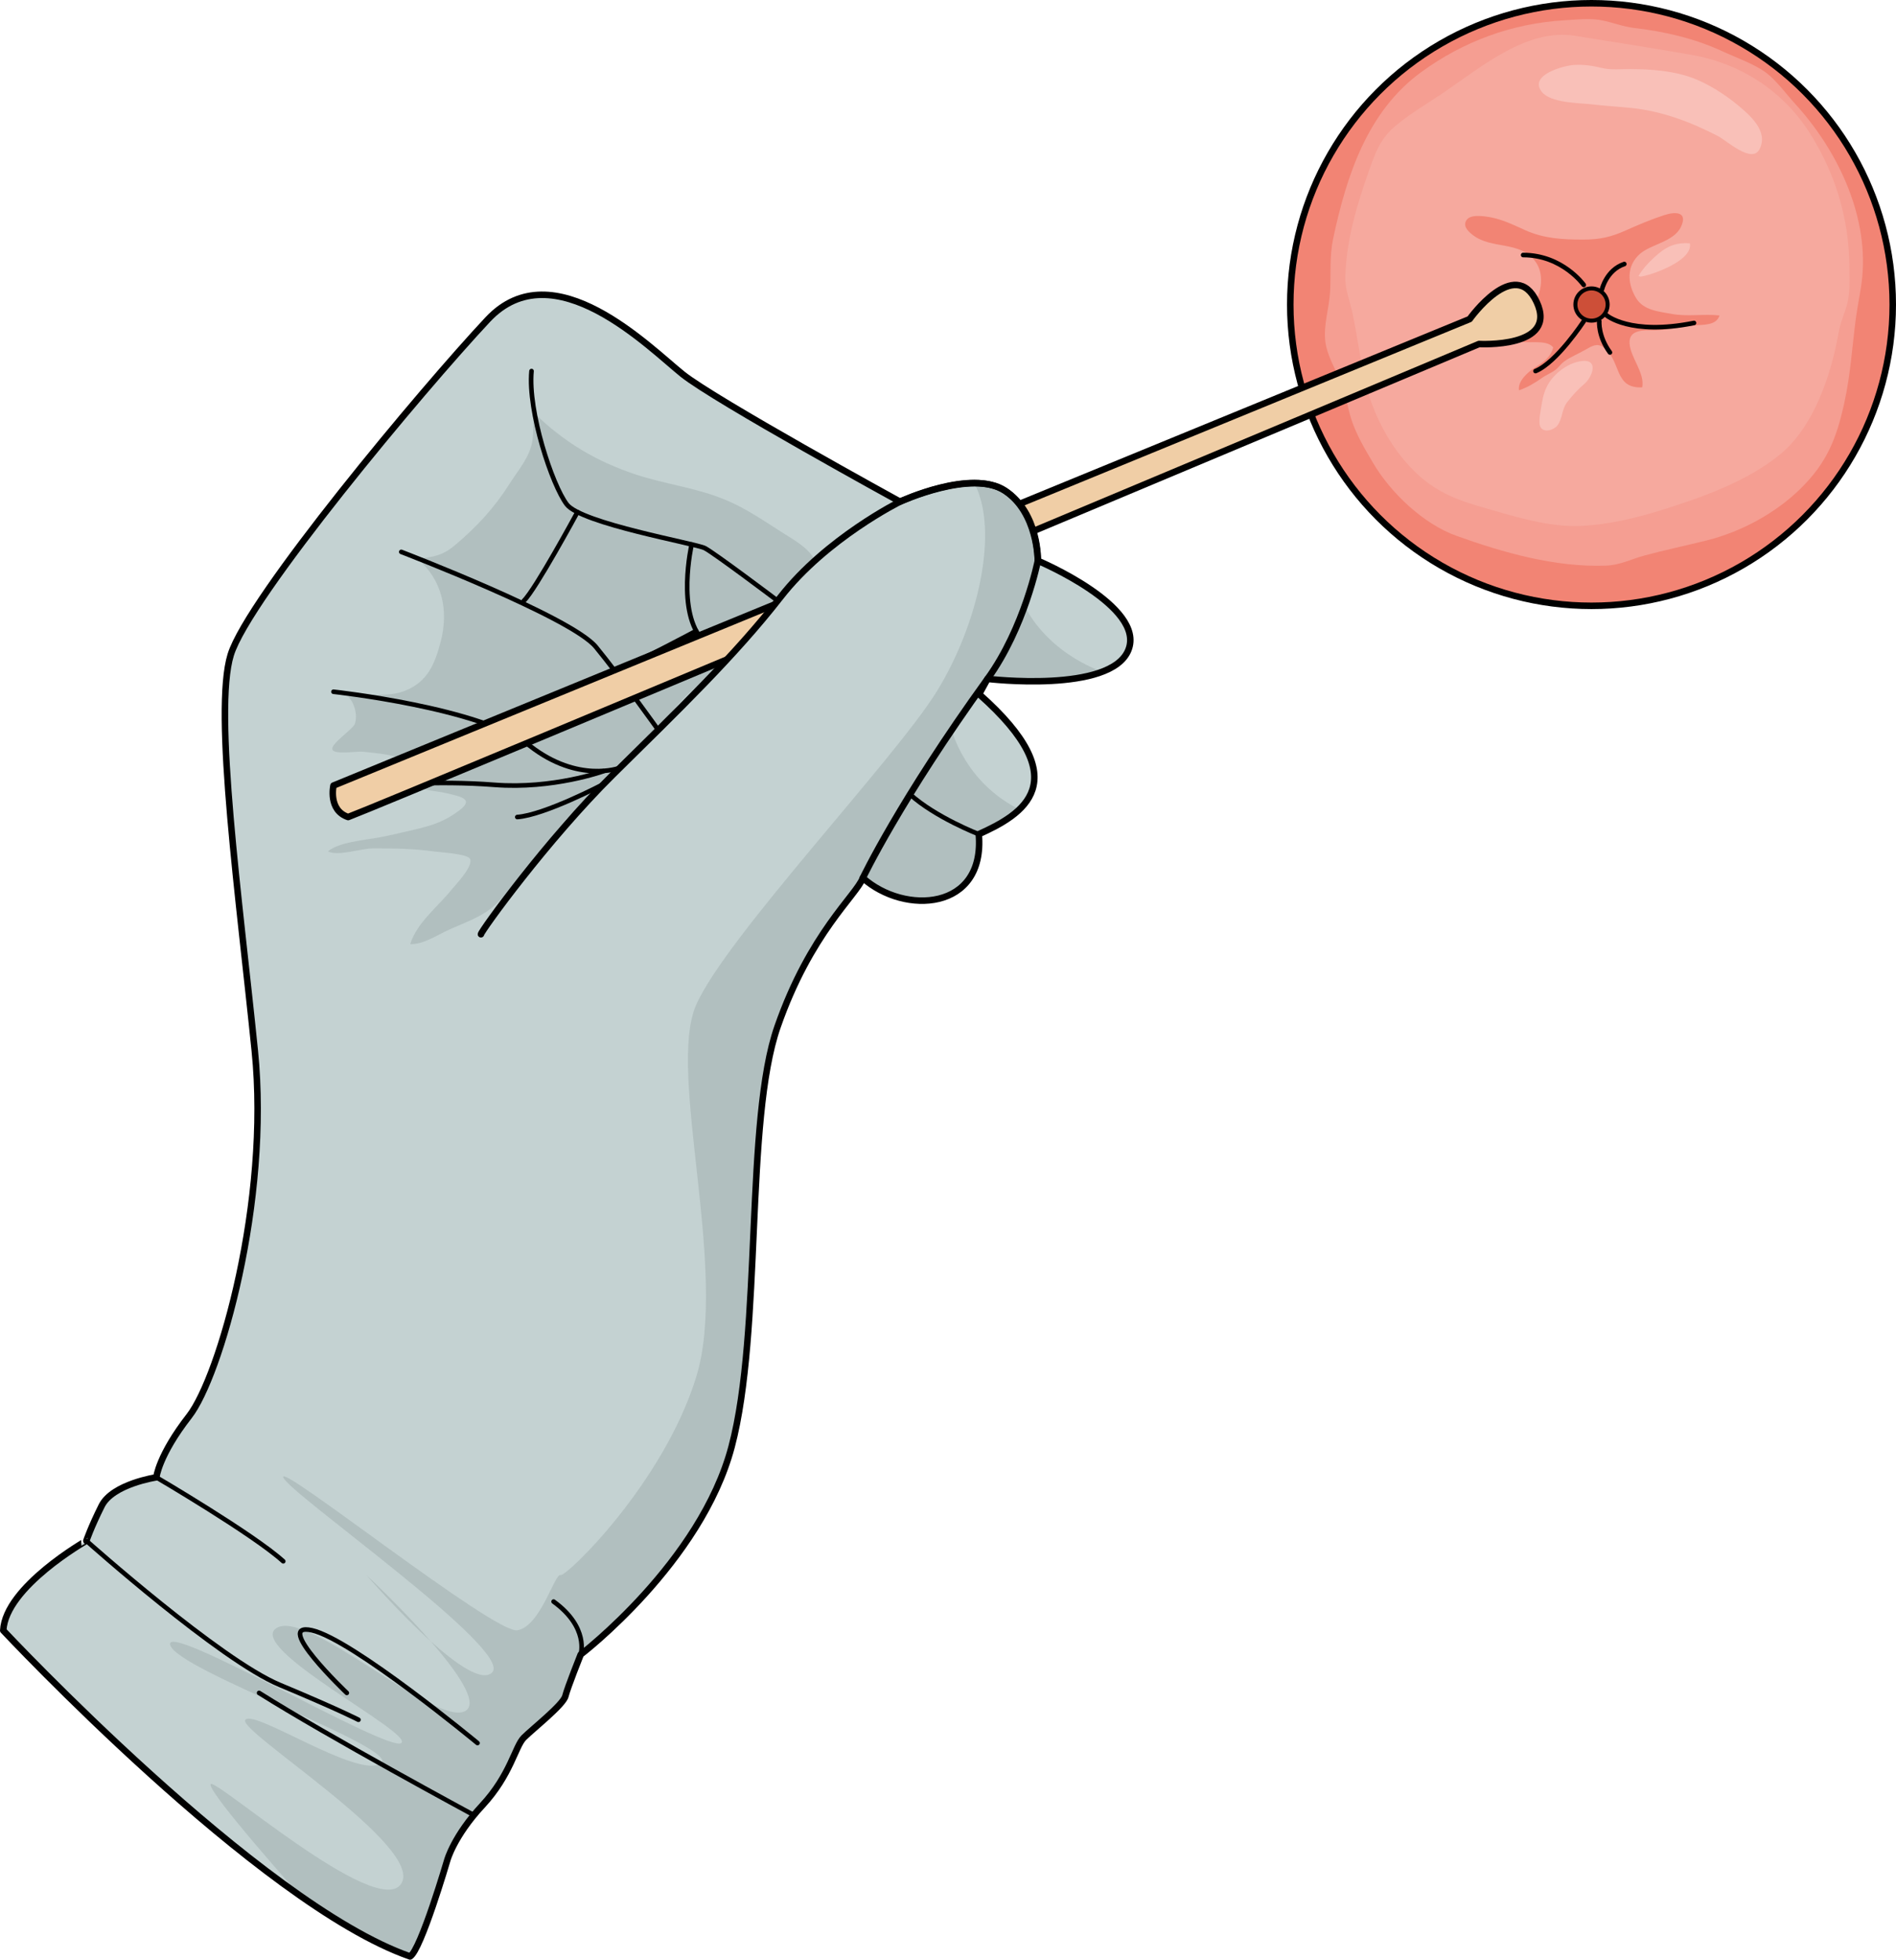 <?xml version="1.0" encoding="utf-8"?>
<!-- Generator: Adobe Illustrator 16.0.0, SVG Export Plug-In . SVG Version: 6.00 Build 0)  -->
<!DOCTYPE svg PUBLIC "-//W3C//DTD SVG 1.1//EN" "http://www.w3.org/Graphics/SVG/1.1/DTD/svg11.dtd">
<svg version="1.1" id="Layer_1" xmlns="http://www.w3.org/2000/svg" xmlns:xlink="http://www.w3.org/1999/xlink" x="0px" y="0px"
	 width="1165.014px" height="1203.969px" viewBox="0 0 1165.014 1203.969" enable-background="new 0 0 1165.014 1203.969"
	 xml:space="preserve">
<g>
	<circle fill="#F28474" cx="977.916" cy="187.097" r="185.098"/>
	<path fill="#F59E92" d="M969.227,11.94c5.08-0.304,10.221-0.395,15.029,0.547c6.908,1.355,12.959,3.905,20.055,4.73
		c18.463,2.147,37.045,6.42,53.963,14.262c8.244,3.821,19.676,7.81,26.883,13.166c6.33,4.706,12.215,12.949,17.605,18.825
		c25.625,27.935,45.127,67.586,41.525,106.57c-0.793,8.597-2.818,16.981-3.912,25.321c-2.336,17.793-3.252,34.498-7.141,52.246
		c-4.807,21.945-10.709,36.625-26.645,52.376c-15.379,15.2-36.49,26.661-57.59,31.96c-12.826,3.223-25.809,5.891-38.598,9.362
		c-8.068,2.19-14.854,5.898-23.768,6.209c-31.064,1.082-62.699-7.917-91.695-18.316c-20.447-7.334-40.512-26.478-51.367-44.987
		c-4.914-8.379-10.021-16.845-13.072-26.124c-2.725-8.294-3.365-15.821-6.797-23.814c-3.223-7.507-8.139-15.79-9.277-23.97
		c-1.439-10.323,2.4-21.245,2.895-31.578c0.527-11.04-0.455-21.298,1.873-32.229c8.199-38.49,20.906-77.915,53.955-102.101
		c25.809-18.887,55.895-30.013,87.848-31.903C963.678,12.336,966.443,12.105,969.227,11.94z"/>
	<path fill="#F6A99E" d="M1136.449,172.349c0.002,4.729-0.195,9.504-1.324,13.916c-1.623,6.335-4.301,11.808-5.447,18.345
		c-4.447,25.371-14.996,57.353-35.727,74.424c-20.373,16.777-47.947,26.453-72.822,34.276c-15.723,4.944-32.787,8.98-49.43,9.783
		c-20.529,0.99-41.57-5.979-61.086-11.524c-19.936-5.666-33.123-11.949-46.75-27.6c-13.152-15.105-22.547-35.322-26.275-55.19
		c-2.266-12.079-4.014-24.27-6.512-36.327c-1.576-7.606-4.619-14.105-4.42-22.393c0.537-22.324,7.121-44.311,14.504-65.105
		c4.018-11.314,6.867-19.677,16.34-27.651c9.268-7.802,20.273-14.085,30.303-20.94c22.719-15.529,50.688-39.064,79.893-34.381
		c23.848,3.824,47.764,7.544,71.561,11.703c30.252,5.286,56.168,22.104,72.559,47.737c15.977,24.985,24.576,53.511,24.572,83.26
		C1136.387,167.179,1136.447,169.757,1136.449,172.349z"/>
	<path fill="#F9C0B8" d="M1081.189,91.603c5.535-11.037-5.836-20.729-13.443-27.068c-7.609-6.34-18.211-13.086-27.426-16.528
		c-12.303-4.595-25.504-5.465-38.52-5.559c-5.877-0.042-12.037,0.682-17.707-0.729c-5.621-1.4-11.266-2.181-17.115-1.801
		c-5.613,0.364-27.627,5.856-19.756,16.333c5.406,7.195,23.445,6.967,31.258,7.887c7.756,0.915,15.24,1.356,22.994,2.103
		c19.426,1.868,36.891,8.474,54.17,17.38C1061.039,86.398,1076.533,100.885,1081.189,91.603z"/>
	<path fill="#F9C0B8" d="M1007.781,169.96c5.281-0.342,32.799-9.497,30.57-20.478c-9.596-0.592-14.887,2.242-21.844,8.6
		c-3.787,3.461-7.139,7.142-9.723,11.462c1.316,0.642,2.986,0.397,4.598,0.416"/>
	<path fill="#F9C0B8" d="M977.988,223.592c-0.844-1.327-2.588-2.102-5.58-1.83c-7.859,0.71-16.098,6.592-20.342,13.006
		c-2.645,3.995-3.994,8.662-4.725,13.355c-0.482,3.1-2.359,11.422-0.795,14.23c2.186,3.916,8.4,1.688,10.396-0.914
		c3.188-4.157,2.705-10.131,5.969-14.292c3.564-4.542,6.498-7.755,10.773-11.452C977.041,232.793,979.957,226.688,977.988,223.592z"
		/>
	<path fill="#F28474" d="M905.037,144.435c-2.996-2.302-6.715-5.87-3.584-9.663c2.994-3.628,13.248-1.635,17.104-0.68
		c6.576,1.629,12.654,4.643,18.738,7.368c11.459,5.132,23.027,5.747,35.512,5.739c10.307-0.008,17.127-1.577,26.402-5.74
		c7.496-3.365,15.713-6.814,23.531-9.344c6.945-2.247,14.418-1.97,10.16,7.195c-4.301,9.265-18.416,10.656-25.242,16.68
		c-8.412,7.422-7.74,18.178-2.383,27.09c4.537,7.546,13.559,8.234,21.834,9.763c9.932,1.835,19.605-0.106,29.438,0.956
		c-1.773,6.184-9.844,5.652-14.832,6.068c-8.389,0.701-16.506,3.006-25.064,3.071c-6.082,0.047-15.826-0.829-15.357,7.923
		c0.473,8.816,9.441,18.005,7.789,27.122c-17.717,0.812-12.58-16.384-23.93-24.645c-3.783-2.754-7.016-0.748-11.08,1.585
		c-4.232,2.428-9.227,4.455-13.111,7.264c-1.824,1.318-2.943,3.176-4.613,4.583c-2.555,2.154-5.799,3.29-8.582,5.231
		c-4.795,3.34-8.82,5.83-14.406,7.801c-0.975-5.536,5.514-11.242,9.629-13.898c5.199-3.358,9.67-6.076,11.398-12.431
		c-4.441-5.707-17.096-1.463-22.455-4.375c0.361,0.196-4.717-4.415-4.74-4.503c-0.428-1.606,2.441-4.158,3.406-5.243
		c3.148-3.534,7.146-5.763,10.129-9.46c6.029-7.477,8.83-20.59,2.912-28.918C934.16,147.64,916.822,153.489,905.037,144.435z"/>
	
		<circle fill="none" stroke="#000000" stroke-width="4" stroke-linecap="round" stroke-linejoin="round" stroke-miterlimit="10" cx="977.916" cy="187.097" r="185.098"/>
	<path fill="#C4D2D2" d="M2,1001.714c0,0,157.248,167.998,249.982,200.256c6.719-4.033,22.848-59.137,22.848-59.137
		s4.031-14.783,21.504-33.6c17.471-18.816,20.16-36.289,25.537-41.664c5.375-5.375,24.189-20.16,25.533-25.535
		c1.346-5.377,9.408-25.537,9.408-25.537s73.92-56.447,92.734-127.678c18.818-71.232,8.066-200.255,28.225-258.046
		c20.16-57.791,48.385-80.639,52.416-91.391c25.537,22.846,75.264,20.16,71.23-26.881c26.881-12.096,60.943-32.256,0.232-86.016
		c5.145-9.409,5.145-9.409,5.145-9.409s75.805,9.112,86.557-17.767c10.752-26.881-55.645-54.807-55.645-54.807
		s0-29.568-20.16-43.009c-20.158-13.44-64.51,6.718-64.51,6.718s-113.49-62.208-133.65-78.336s-79.297-76.606-119.617-33.6
		c-40.316,43.006-147.244,171.072-157.996,206.017s5.377,150.528,14.785,243.264c9.408,92.736-21.504,200.254-40.32,224.448
		c-18.814,24.189-20.16,37.629-20.16,37.629s-26.879,4.033-33.6,17.473c-6.719,13.439-9.408,21.504-9.408,21.504
		S3.344,974.833,2,1001.714z"/>
	<path fill="#B1BFBF" d="M363.041,490.58c-2.146,1.93-4.385,3.783-6.758,5.533c-8.535,6.293-13.529,12.511-19.113,21.578
		c-7.342,11.923-18.365,20.523-26.773,31.587c-9.5,12.498-20.543,15.667-34.707,22.007c-6.844,3.064-15.775,9.15-23.617,8.727
		c4-13.093,17.332-23.306,25.584-33.65c2.414-3.025,13.17-14.008,11.164-18.673c-1.348-3.138-18.975-4.133-22.018-4.558
		c-12.551-1.754-24.705-1.949-37.352-1.927c-7.811,0.014-21.238,4.985-27.939,1.892c6.234-5.629,22.854-7.028,31.023-8.523
		c7.318-1.339,14.4-3.111,21.641-4.777c11.465-2.639,19.117-5.106,28.162-11.986c9.301-7.076,0.514-8.479-8.785-10.668
		c-5.045-1.188-13.871-1.371-17.516-4.409c3.23-0.378,4.375-2.498,4.553-5.507c0.387-6.508-10.338-9.863-15.508-11.691
		c-6.771-2.395-14.967-2.871-22.201-3.736c-3.045-0.365-16.705,1.94-18.502-1.066c-2.033-3.399,12.428-12.517,13.678-16.064
		c1.801-5.111-0.246-13.107-4.057-16.471c11.625-3.021,23.648,0.802,35.289-3.986c13.377-5.503,17.828-16.092,21.424-29.694
		c5.271-19.946,0.742-38.493-14.094-51.168c9.68-1.188,15.262-1.984,22.682-8.196c13.52-11.314,24.428-23.094,33.813-37.955
		c5.359-8.49,12.668-16.558,14.068-26.746c0.758-5.52,0.313-11.375,1.006-16.774c18.102,17.803,38.314,29.874,62.559,37.862
		c17.273,5.691,35.699,7.997,52.504,14.533c15.564,6.055,27.328,14.878,41.135,23.423c6.598,4.083,14.336,9.091,16.912,16.218
		c-17.572,8.524-26.932,26.918-37.773,42.147c-13.217,18.567-33.059,28.995-47.871,46.015c-5.869,6.742-10.73,14.248-16.656,20.973
		c-4.588,5.205-10.082,9.046-14.938,14.027C376.922,476.196,370.537,483.846,363.041,490.58z"/>
	
		<path fill="none" stroke="#000000" stroke-width="2.825" stroke-linecap="round" stroke-linejoin="round" stroke-miterlimit="10" d="
		M477.832,369.088c0,0-39.193-29.55-44.842-32.374c-5.65-2.823-75.771-15.062-84.727-26.832
		c-8.955-11.769-24.02-56.96-21.664-81.911"/>
	
		<path fill="none" stroke="#000000" stroke-width="2.825" stroke-linecap="round" stroke-linejoin="round" stroke-miterlimit="10" d="
		M354.838,314.6c0,0-25.885,47.787-32.945,54.488"/>
	
		<path fill="none" stroke="#000000" stroke-width="2.825" stroke-linecap="round" stroke-linejoin="round" stroke-miterlimit="10" d="
		M246.57,339.068c0,0,104.508,40.016,119.572,58.373c15.064,18.361,38.309,51.021,38.309,51.021"/>
	
		<path fill="none" stroke="#000000" stroke-width="2.825" stroke-linecap="round" stroke-linejoin="round" stroke-miterlimit="10" d="
		M204.908,424.98c0,0,90.799,9.885,120.604,33.188c29.803,23.302,55.359,13.571,55.359,13.571"/>
	
		<path fill="none" stroke="#000000" stroke-width="2.825" stroke-linecap="round" stroke-linejoin="round" stroke-miterlimit="10" d="
		M370.85,473.756c0,0-31.068,11.246-67.082,8.422c-36.014-2.826-69.908,0.454-69.908,0.454"/>
	
		<path fill="none" stroke="#000000" stroke-width="2.825" stroke-linecap="round" stroke-linejoin="round" stroke-miterlimit="10" d="
		M424.986,334.47c0,0-9.65,42.201,7.297,59.294c4.236,2.266,14.297,11.554,14.297,11.554"/>
	
		<path fill="none" stroke="#000000" stroke-width="2.825" stroke-linecap="round" stroke-linejoin="round" stroke-miterlimit="10" d="
		M427.693,387.643c0,0-35.391,18.979-46.822,23.215"/>
	
		<path fill="none" stroke="#000000" stroke-width="2.825" stroke-linecap="round" stroke-linejoin="round" stroke-miterlimit="10" d="
		M370.85,481.748c0,0-36.287,19.045-52.998,20.213"/>
	
		<path fill="none" stroke="#000000" stroke-width="2.825" stroke-linecap="round" stroke-linejoin="round" stroke-miterlimit="10" d="
		M96.078,907.634c0,0,59.813,35.07,77.965,51.57"/>
	
		<path fill="none" stroke="#000000" stroke-width="2.825" stroke-linecap="round" stroke-linejoin="round" stroke-miterlimit="10" d="
		M53.07,946.611c0,0,81.916,73.102,118.771,88.504s48.406,21.453,48.406,21.453"/>
	<path fill="#F0CEA6" d="M204.908,482.632c0,0-3.439,15.143,9.004,19.329c29.67-11.127,694.887-290.612,694.887-290.612
		s48.725,2.747,35.414-25.844c-13.313-28.59-41.156,10.528-41.156,10.528L204.908,482.632z"/>
	<path fill="none" stroke="#000000" stroke-width="4" stroke-linecap="round" stroke-linejoin="round" stroke-miterlimit="10" d="
		M204.908,482.632c0,0-3.439,15.143,9.004,19.329c29.67-11.127,694.887-290.612,694.887-290.612s48.725,2.747,35.414-25.844
		c-13.313-28.59-41.156,10.528-41.156,10.528L204.908,482.632z"/>
	<path fill="#C4D2D2" d="M295.529,573.975c0-1.883,40.955-58.375,80.971-97.918c40.014-39.544,74.85-72.967,103.094-109.215
		c28.246-36.248,73.443-58.629,73.443-58.629s43.533-20.466,64.51-6.718s20.16,43.009,20.16,43.009s-8.09,41.016-30.912,72.573
		c-53.758,74.343-76.607,122.306-76.607,122.306"/>
	<circle fill="#CD4F38" cx="977.917" cy="187.097" r="9.905"/>
	
		<circle fill="none" stroke="#000000" stroke-width="2.47" stroke-linecap="round" stroke-linejoin="round" stroke-miterlimit="10" cx="977.917" cy="187.097" r="9.905"/>
	
		<path fill="none" stroke="#000000" stroke-width="2.825" stroke-linecap="round" stroke-linejoin="round" stroke-miterlimit="10" d="
		M987.107,193.697c0,0,14.41,12.624,53.777,4.725"/>
	
		<path fill="none" stroke="#000000" stroke-width="2.825" stroke-linecap="round" stroke-linejoin="round" stroke-miterlimit="10" d="
		M973.15,197.36c0,0-16.525,25.238-29.648,30.61"/>
	
		<path fill="none" stroke="#000000" stroke-width="2.825" stroke-linecap="round" stroke-linejoin="round" stroke-miterlimit="10" d="
		M973.15,175.051c0,0-13.07-18.372-37.244-18.372"/>
	
		<path fill="none" stroke="#000000" stroke-width="2.825" stroke-linecap="round" stroke-linejoin="round" stroke-miterlimit="10" d="
		M984.344,177.775c0,0,2.764-11.91,13.721-15.57"/>
	
		<path fill="none" stroke="#000000" stroke-width="2.825" stroke-linecap="round" stroke-linejoin="round" stroke-miterlimit="10" d="
		M982.695,197.36c0,0-0.836,9.095,6.547,19.187"/>
	<g>
		<path fill="#B1BFBF" d="M225.18,967.703c0,0,19.635,22.768,39.434,40.602C246.662,987.73,225.18,967.703,225.18,967.703z"/>
		<path fill="#B1BFBF" d="M629.668,372.193l7.943-29.971c-0.471-7.171-3.275-29.535-20.064-40.728
			c-5.107-3.405-11.768-4.651-18.863-4.617c15.41,29.191,2.393,86.742-23.189,128.103
			c-25.621,41.422-129.752,151.103-147.801,192.547c-18.051,41.444,20.301,163.465,0,228.765
			c-20.303,65.301-79.9,122.721-83.342,121.41s-12.322,31.709-26.5,33.887c-14.18,2.18-146.822-103.506-143.809-93.955
			c3.012,9.553,142.225,106.414,128.313,119.924c-6.162,5.982-22.004-5.076-37.742-19.254
			c16.404,18.801,29.857,38.059,21.256,42.896c-18.014,10.133-96.824-63.049-115.965-50.973
			c-19.139,12.076,84.441,64.484,76.666,70.643c-7.775,6.16-146.471-75.963-141.967-60.201s144.111,64.176,129.256,72.926
			c-14.855,8.752-77.465-33.52-83.096-27.027c-5.629,6.494,110.336,77.947,95.807,100.662
			c-14.531,22.715-116.072-66.623-117.197-60.994c-1.127,5.627,54.947,68.34,54.977,68.373c24.08,16.814,47.395,30.32,67.633,37.361
			c6.719-4.033,22.848-59.137,22.848-59.137s4.031-14.783,21.504-33.6c17.471-18.816,20.16-36.289,25.537-41.664
			c5.375-5.375,24.189-20.16,25.533-25.535c1.346-5.377,9.408-25.537,9.408-25.537s73.92-56.447,92.734-127.678
			c18.818-71.232,8.066-200.255,28.225-258.046c20.16-57.791,48.385-80.639,52.416-91.391c25.537,22.846,75.264,20.16,71.23-26.881
			c8.729-3.928,18.209-8.707,24.961-15.208c-33.717-16.771-41.57-48.831-41.57-48.831l17.664-23.482l0,0
			c4.316-7.895,4.322-7.903,4.322-7.903s44.82,5.386,70.422-4.348C640.697,398.76,629.668,372.193,629.668,372.193z"/>
	</g>
	<path fill="none" stroke="#000000" stroke-width="4" stroke-linecap="round" stroke-linejoin="round" stroke-miterlimit="10" d="
		M2,1001.714c0,0,157.248,167.998,249.982,200.256c6.719-4.033,22.848-59.137,22.848-59.137s4.031-14.783,21.504-33.6
		c17.471-18.816,20.16-36.289,25.537-41.664c5.375-5.375,24.189-20.16,25.533-25.535c1.346-5.377,9.408-25.537,9.408-25.537
		s73.92-56.447,92.734-127.678c18.818-71.232,8.066-200.255,28.225-258.046c20.16-57.791,48.385-80.639,52.416-91.391
		c25.537,22.846,75.264,20.16,71.23-26.881c26.881-12.096,60.943-32.256,0.232-86.016c5.145-9.409,5.145-9.409,5.145-9.409
		s75.805,9.112,86.557-17.767c10.752-26.881-55.645-54.807-55.645-54.807s0-29.568-20.16-43.009
		c-20.158-13.44-64.51,6.718-64.51,6.718s-113.49-62.208-133.65-78.336s-79.297-76.606-119.617-33.6
		c-40.316,43.006-147.244,171.072-157.996,206.017s5.377,150.528,14.785,243.264c9.408,92.736-21.504,200.254-40.32,224.448
		c-18.814,24.189-20.16,37.629-20.16,37.629s-26.879,4.033-33.6,17.473c-6.719,13.439-9.408,21.504-9.408,21.504
		S3.344,974.833,2,1001.714z"/>
	
		<path fill="none" stroke="#000000" stroke-width="2.825" stroke-linecap="round" stroke-linejoin="round" stroke-miterlimit="10" d="
		M601.418,512.502c0,0-26.689-10.357-42.225-24.48"/>
	<path fill="none" stroke="#000000" stroke-width="4" stroke-linecap="round" stroke-linejoin="round" stroke-miterlimit="10" d="
		M295.529,573.975c0-1.883,40.955-58.375,80.971-97.918c40.014-39.544,74.85-72.967,103.094-109.215
		c28.246-36.248,73.443-58.629,73.443-58.629s43.533-20.466,64.51-6.718s20.16,43.009,20.16,43.009s-8.09,41.016-30.912,72.573
		c-53.758,74.343-76.607,122.306-76.607,122.306"/>
	
		<path fill="none" stroke="#000000" stroke-width="2.825" stroke-linecap="round" stroke-linejoin="round" stroke-miterlimit="10" d="
		M356.813,1016.498c0,0,5.354-16.586-16.648-32.539"/>
	
		<path fill="none" stroke="#000000" stroke-width="2.825" stroke-linecap="round" stroke-linejoin="round" stroke-miterlimit="10" d="
		M291.17,1115.132c0,0-90.174-48.662-131.98-75.066"/>
	
		<path fill="none" stroke="#000000" stroke-width="2.825" stroke-linecap="round" stroke-linejoin="round" stroke-miterlimit="10" d="
		M293.408,1070.871c0,0-77.012-63.75-101.766-69.279c-24.752-5.531,21.455,38.475,21.455,38.475"/>
</g>
</svg>
